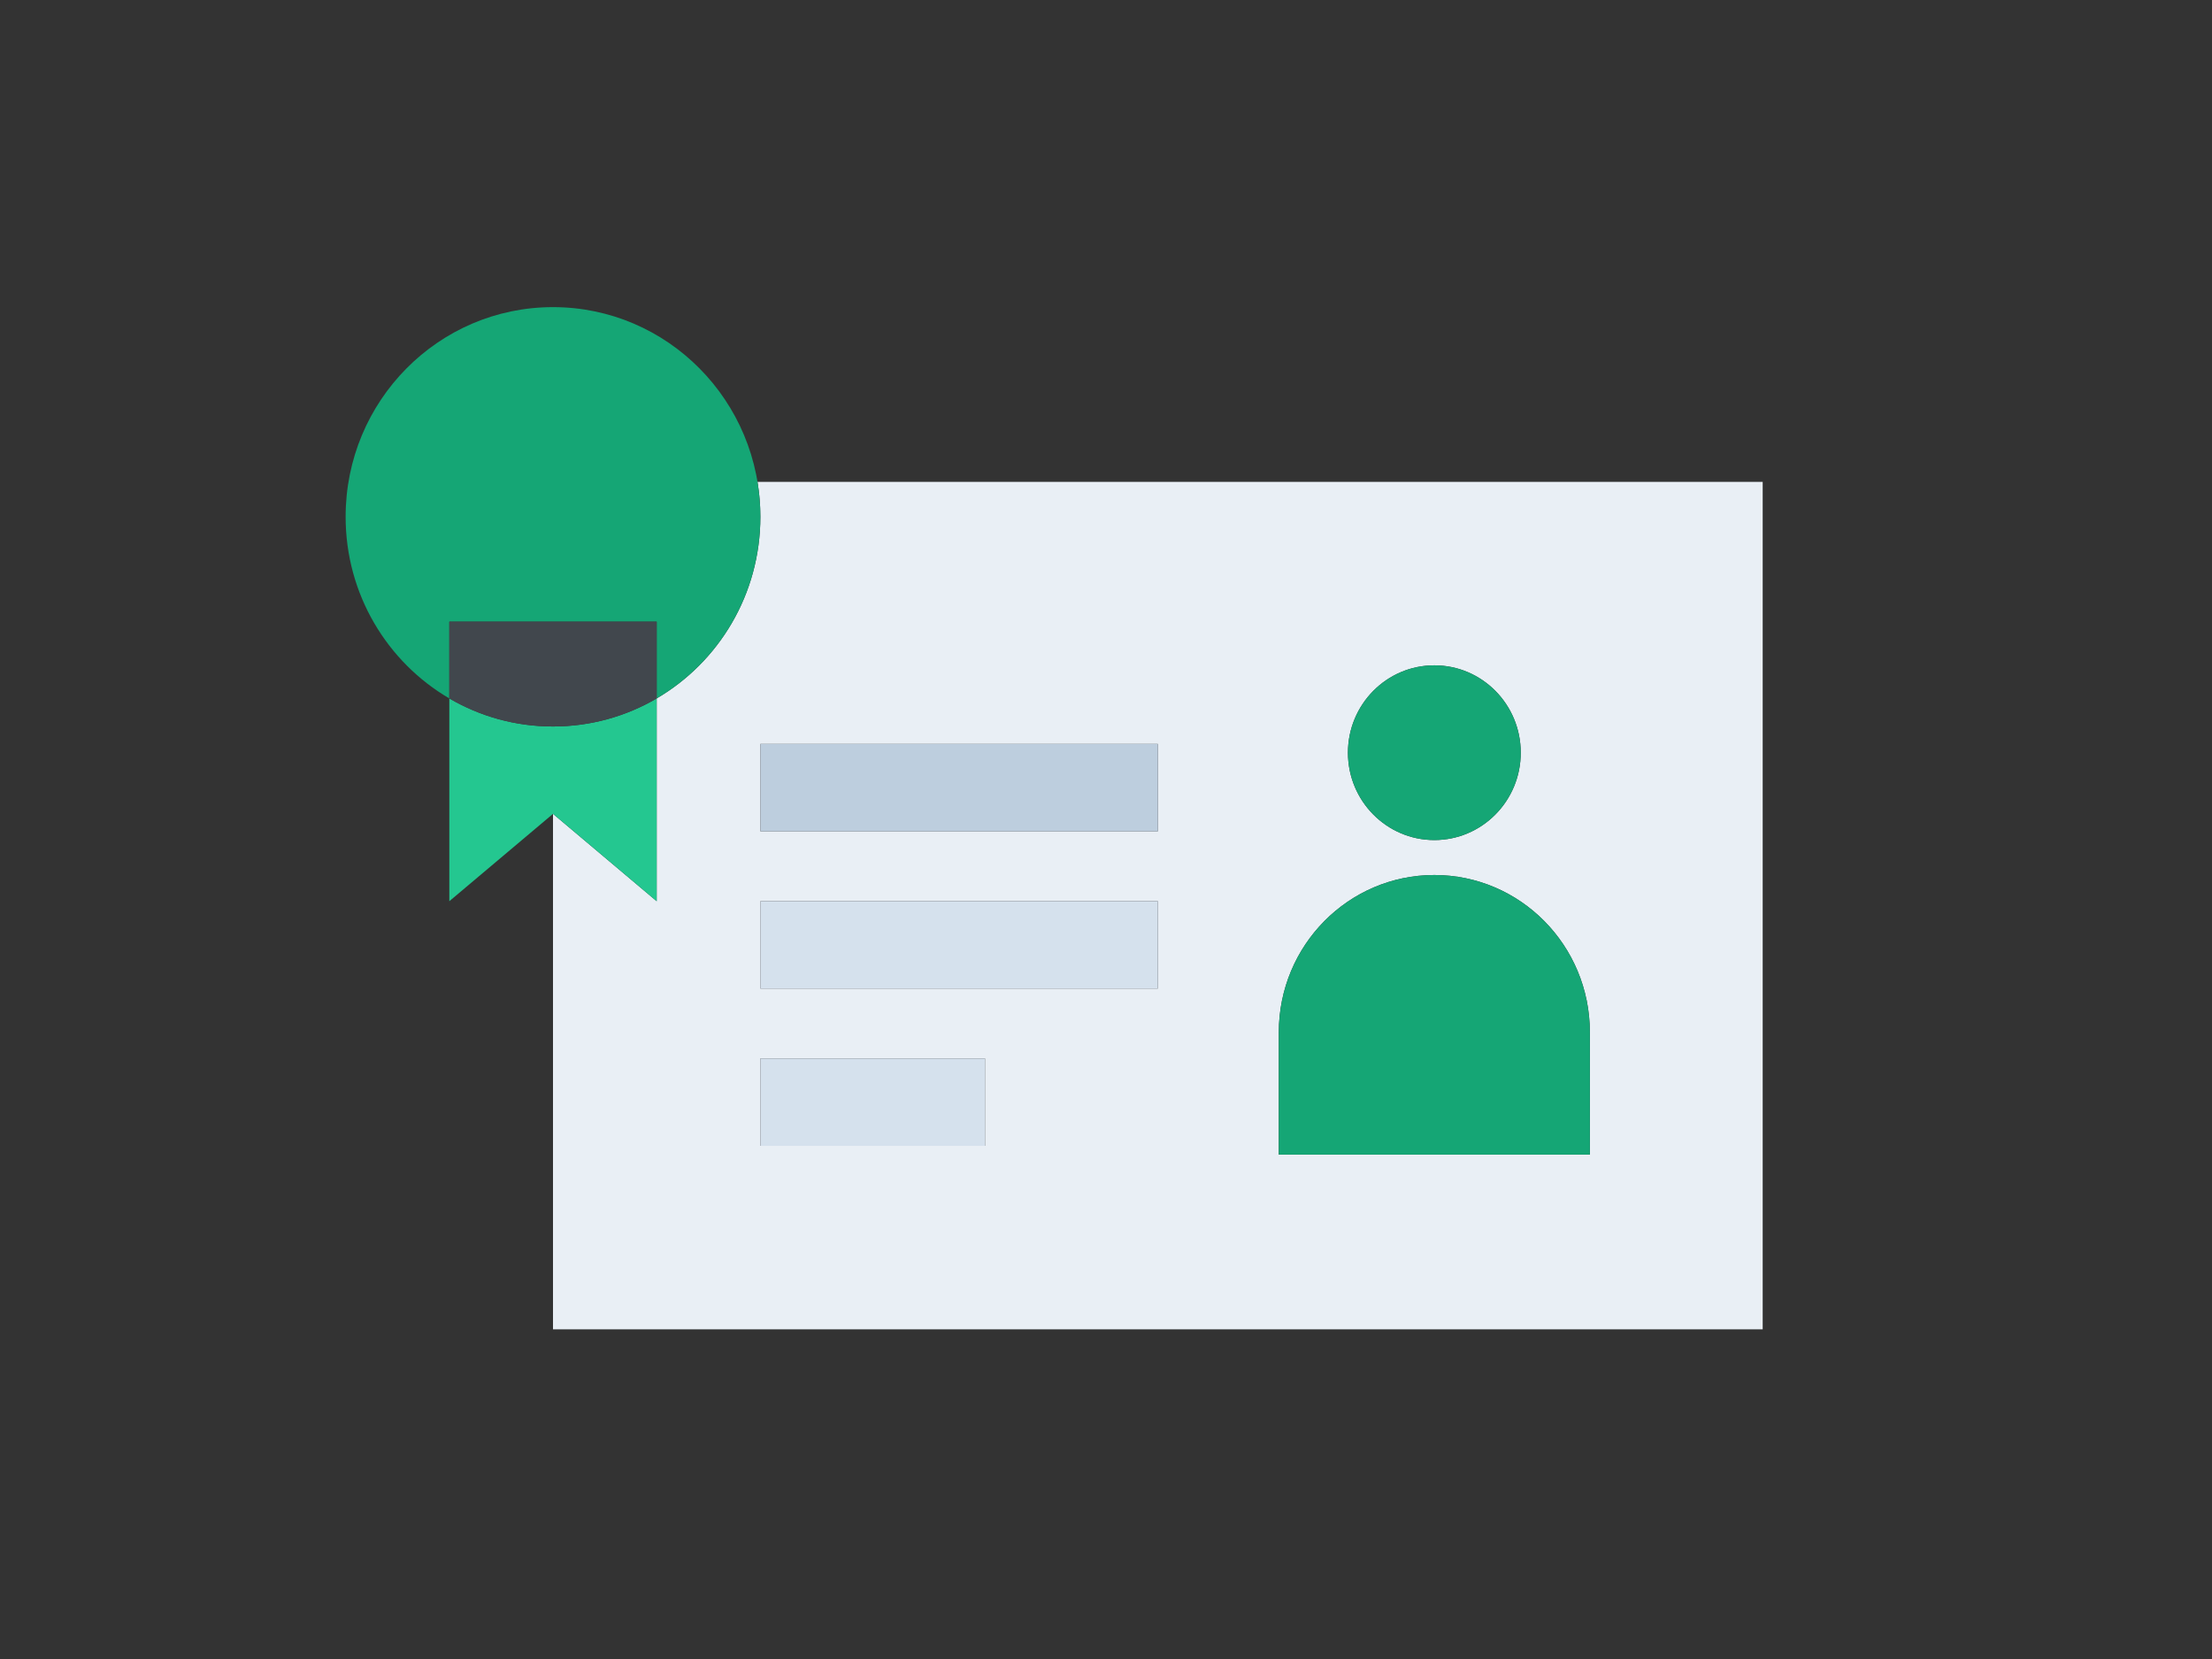 <?xml version="1.0" encoding="UTF-8"?>
<svg xmlns="http://www.w3.org/2000/svg" width="320" height="240" viewBox="0 0 320 240" fill="none">
  <rect x="0" y="0" width="320" height="240" fill="#333333" stroke="none"/>
  <path fill-rule="evenodd" clip-rule="evenodd" d="M95 101.039V130.375L80 117.736V192.306H255V69.708H109.585C109.858 71.353 110 73.041 110 74.764C110 85.992 103.967 95.794 95 101.039ZM207.5 121.528C214.404 121.528 220 115.869 220 108.889C220 101.909 214.404 96.25 207.5 96.25C200.596 96.25 195 101.909 195 108.889C195 115.869 200.596 121.528 207.5 121.528ZM185 149.333C185 136.769 195.074 126.583 207.5 126.583C219.926 126.583 230 136.769 230 149.333V167.028H185V149.333ZM110 130.375H167.5V143.014H110V130.375ZM110 153.125H142.5V165.764H110V153.125ZM110 107.625H167.5V120.264H110V107.625Z" fill="#E9EFF5"></path>
  <rect x="110" y="107.625" width="57.5" height="12.639" fill="#BDCEDE"></rect>
  <path d="M167.5 130.375H110V143.014H167.5V130.375Z" fill="#D5E1ED"></path>
  <path d="M142.5 153.125H110V165.764H142.5V153.125Z" fill="#D5E1ED"></path>
  <path d="M95 101.039C90.587 103.62 85.464 105.097 80 105.097C74.536 105.097 69.413 103.62 65 101.039V130.375L80 117.736L95 130.375V101.039Z" fill="#24C790"></path>
  <path d="M95 101.039C103.967 95.794 110 85.992 110 74.764C110 58.011 96.569 44.431 80 44.431C63.431 44.431 50 58.011 50 74.764C50 85.992 56.033 95.794 65 101.039V89.93H95V101.039Z" fill="#15A675"></path>
  <path d="M220 108.889C220 115.869 214.404 121.528 207.5 121.528C200.596 121.528 195 115.869 195 108.889C195 101.909 200.596 96.25 207.5 96.25C214.404 96.25 220 101.909 220 108.889Z" fill="#15A675"></path>
  <path d="M207.5 126.583C195.074 126.583 185 136.769 185 149.333V167.028H230V149.333C230 136.769 219.926 126.583 207.5 126.583Z" fill="#15A675"></path>
  <path d="M65 101.039V89.93H95V101.039C90.587 103.62 85.464 105.097 80 105.097C74.536 105.097 69.413 103.62 65 101.039Z" fill="#41474D"></path>
</svg>
